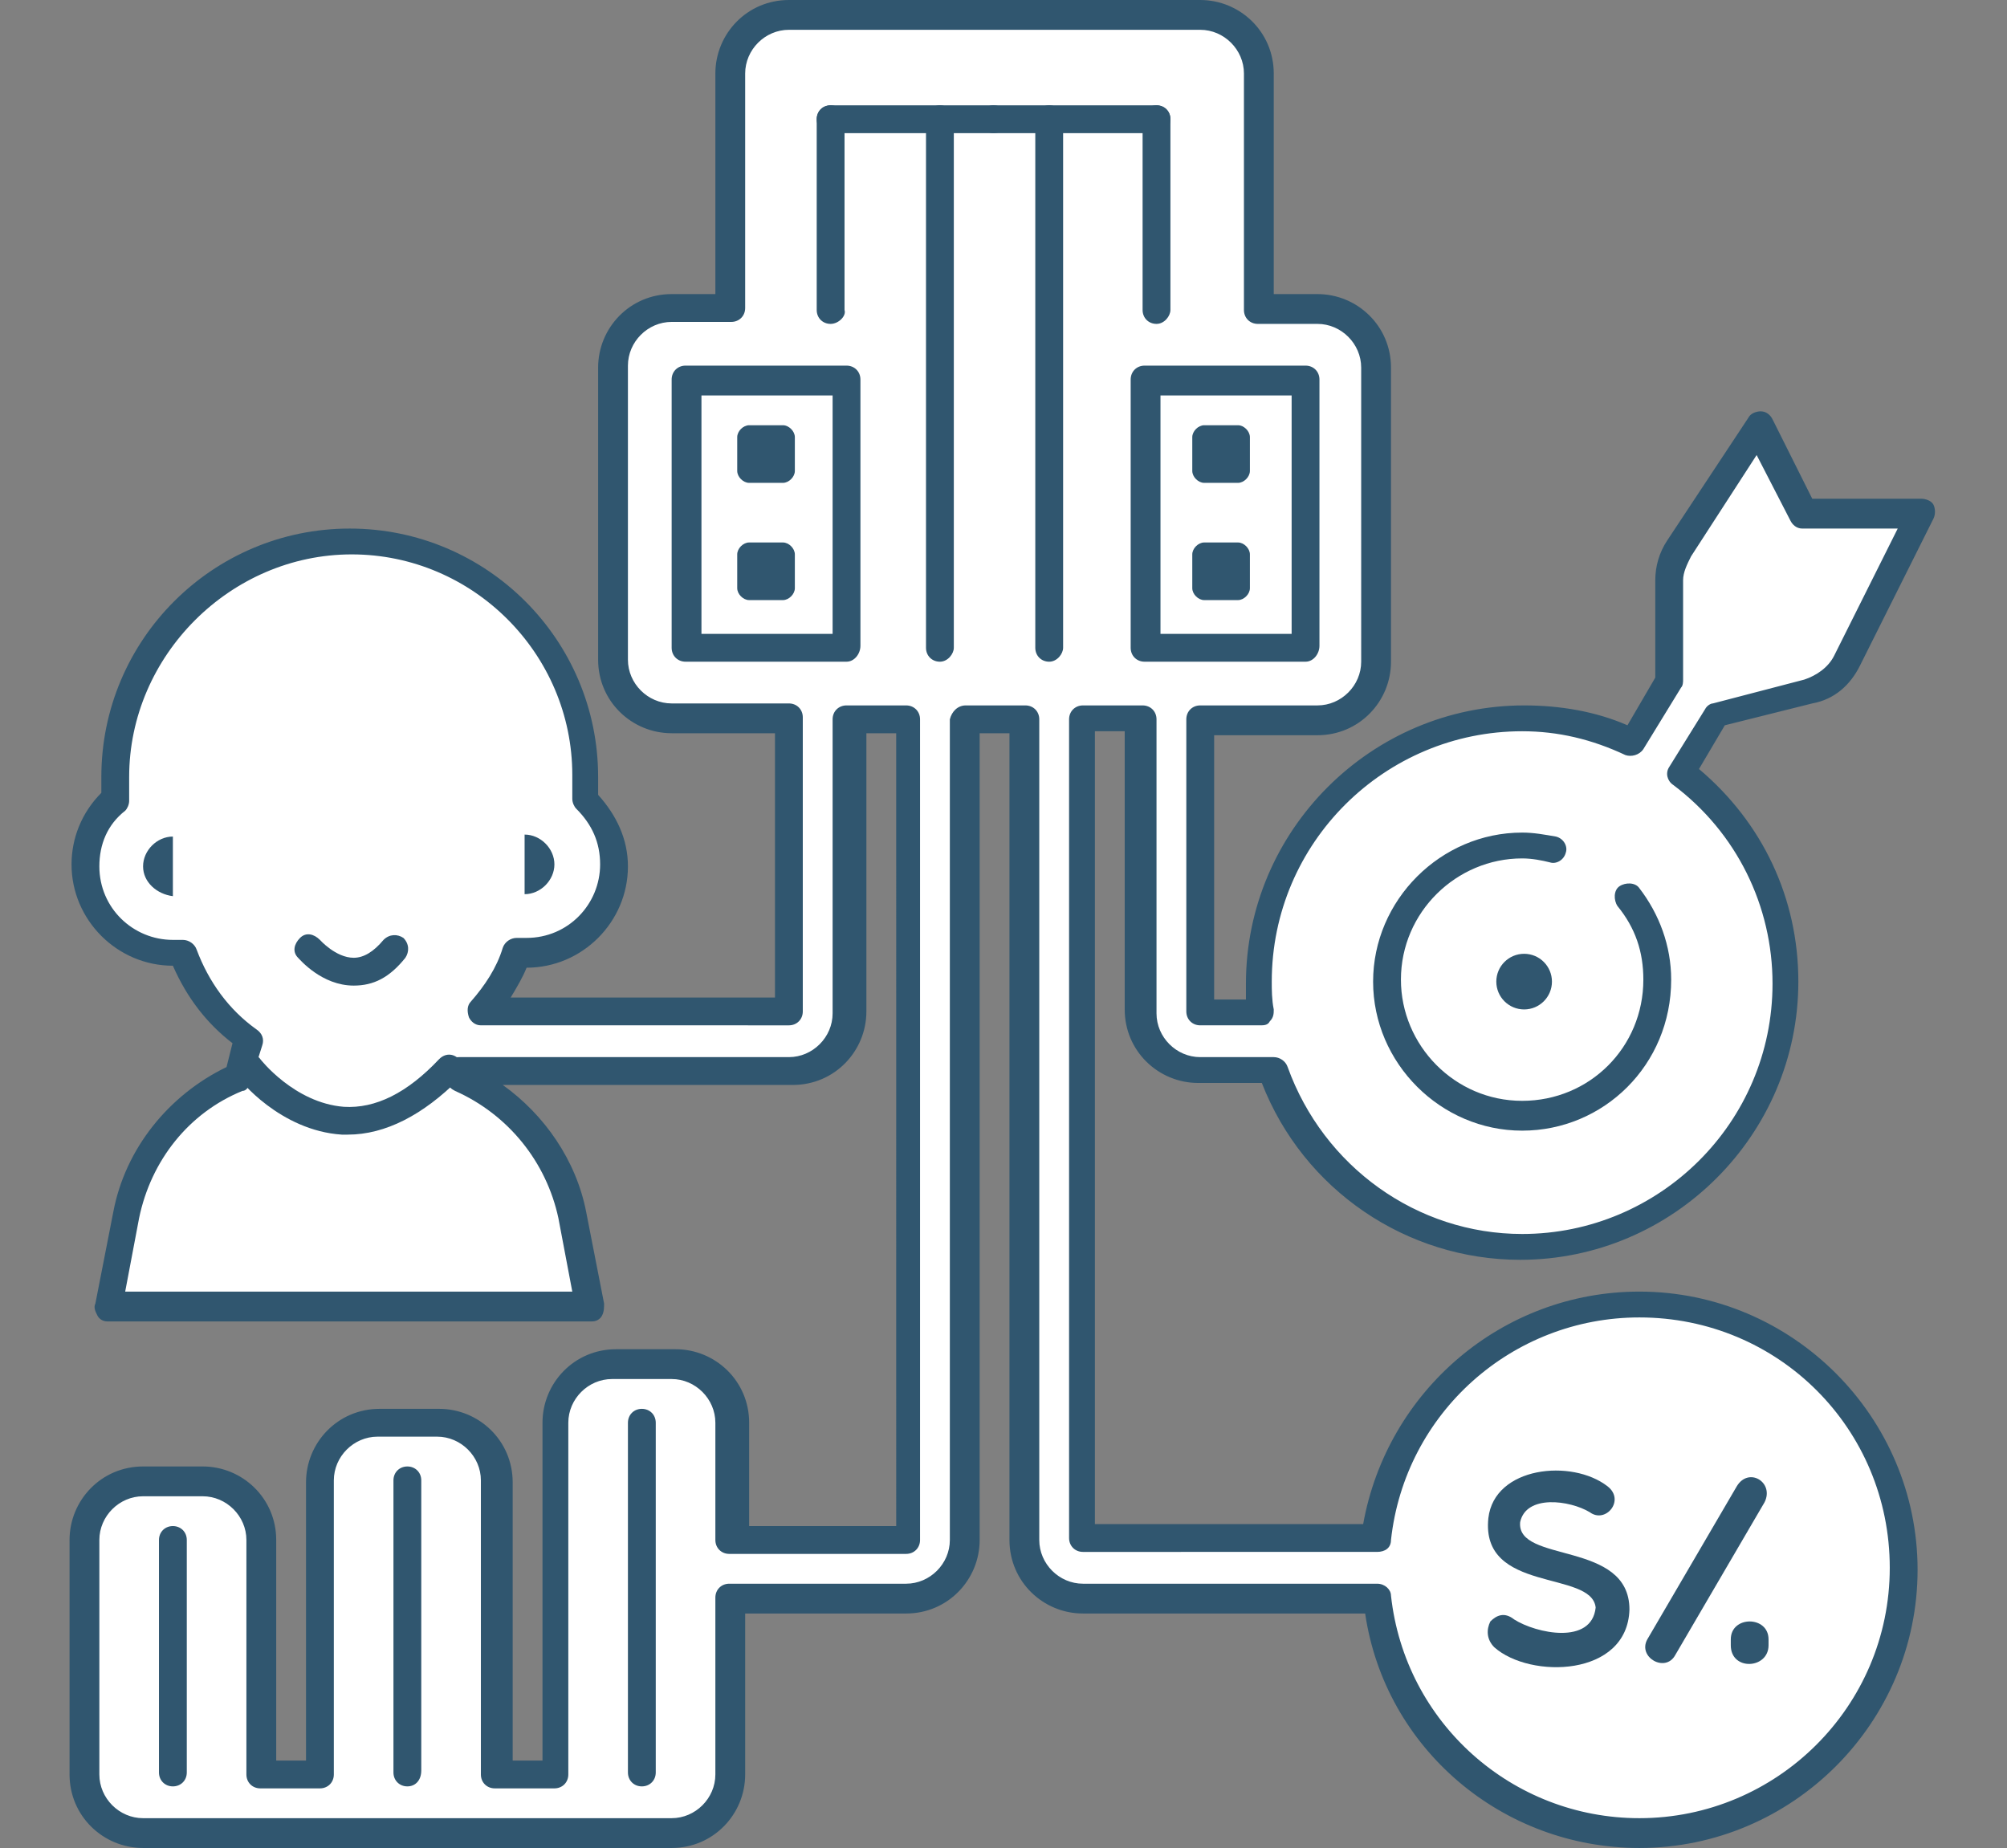 <?xml version="1.0" encoding="utf-8"?>
<!-- Generator: Adobe Illustrator 25.0.1, SVG Export Plug-In . SVG Version: 6.00 Build 0)  -->
<svg version="1.1" id="Capa_1" xmlns="http://www.w3.org/2000/svg" xmlns:xlink="http://www.w3.org/1999/xlink" x="0px" y="0px"
	 viewBox="0 0 101 93" style="enable-background:new 0 0 101 93;" xml:space="preserve">
<rect x="0" y="0" width="101" height="93" fill="#808080" stroke="none"/>
<style type="text/css">
	.st0{fill:#FFFFFF;}
	.st1{fill:#30566F;}
	.st2{fill:#FFFFFF;stroke:#30566F;stroke-width:1.5;stroke-linecap:round;stroke-linejoin:round;stroke-miterlimit:10;}
</style>
<g>
	<g>
		<path class="st0" d="M82.5,65.7c-6.8,0-12.5,5.2-13.2,11.8H54.5V36.2h3v14.8c0,1.6,1.3,3,3,3h3.7c1.8,5.1,6.7,8.9,12.5,8.9
			c7.3,0,13.3-6,13.3-13.3c0-4.3-2.1-8.1-5.2-10.5l1.8-2.9l4.6-1.2c0.8-0.2,1.5-0.8,1.9-1.5l3.7-7.4h-5.9l-2.2-4.4l-4.1,6.2
			c-0.3,0.5-0.5,1.1-0.5,1.6v5l-1.9,3.1c-1.7-0.8-3.5-1.2-5.5-1.2c-7.3,0-13.3,6-13.3,13.3c0,0.5,0,1,0.1,1.5h-3V36.2h5.9
			c1.6,0,3-1.3,3-3V18.5c0-1.6-1.3-3-3-3h-3V3.7c0-1.6-1.3-3-3-3H39.7c-1.6,0-3,1.3-3,3v11.8h-3c-1.6,0-3,1.3-3,3v14.8
			c0,1.6,1.3,3,3,3h5.9v14.8H24.2c0.8-0.9,1.4-1.9,1.8-3h0.5c2.4,0,4.4-2,4.4-4.4c0-1.3-0.6-2.5-1.5-3.3v-1.2
			c0-6.5-5.3-11.8-11.8-11.8c-6.5,0-11.8,5.3-11.8,11.8v1.2c-0.9,0.8-1.5,2-1.5,3.3c0,2.4,2,4.4,4.4,4.4h0.5
			c0.6,1.8,1.8,3.3,3.3,4.3l-0.6,1.9c-2.9,1.2-5,3.8-5.6,6.9l-0.9,4.6h24.3l-0.9-4.6c-0.6-3.1-2.7-5.7-5.6-6.9l-0.1-0.4h16.6
			c1.6,0,3-1.3,3-3V36.2h3v41.3h-8.9v-5.9c0-1.6-1.3-3-3-3h-3c-1.6,0-3,1.3-3,3v17.7h-3V74.5c0-1.6-1.3-3-3-3h-3c-1.6,0-3,1.3-3,3
			v14.8h-3V77.5c0-1.6-1.3-3-3-3h-3c-1.6,0-3,1.3-3,3v11.8c0,1.6,1.3,3,3,3h26.6c1.6,0,3-1.3,3-3v-8.9h8.9c1.6,0,3-1.3,3-3V36.2h3
			v41.3c0,1.6,1.3,3,3,3h14.8c0.7,6.6,6.4,11.8,13.2,11.8c7.3,0,13.3-6,13.3-13.3S89.8,65.7,82.5,65.7L82.5,65.7z"/>
		<path class="st1" d="M82.5,93c-6.9,0-12.8-5-13.8-11.8H54.5c-2,0-3.7-1.6-3.7-3.7V36.9h-1.5v40.6c0,2-1.6,3.7-3.7,3.7h-8.1v8.1
			c0,2-1.6,3.7-3.7,3.7H7.2c-2,0-3.7-1.6-3.7-3.7V77.5c0-2,1.6-3.7,3.7-3.7h3c2,0,3.7,1.6,3.7,3.7v11.1h1.5v-14c0-2,1.6-3.7,3.7-3.7
			h3c2,0,3.7,1.6,3.7,3.7v14h1.5v-17c0-2,1.6-3.7,3.7-3.7h3c2,0,3.7,1.6,3.7,3.7v5.2h7.4V36.9h-1.5v14c0,2-1.6,3.7-3.7,3.7H25.3
			c2.1,1.5,3.7,3.8,4.2,6.4l0.9,4.6c0,0.2,0,0.4-0.1,0.6c-0.1,0.2-0.3,0.3-0.5,0.3H5.4c-0.2,0-0.4-0.1-0.5-0.3
			c-0.1-0.2-0.2-0.4-0.1-0.6L5.7,61c0.6-3.2,2.8-5.9,5.7-7.3l0.3-1.2c-1.3-1-2.3-2.3-3-3.9h0c-2.8,0-5.1-2.3-5.1-5.1
			c0-1.3,0.5-2.6,1.5-3.6v-0.8c0-6.9,5.6-12.5,12.5-12.5c6.9,0,12.5,5.6,12.5,12.5V40c0.9,1,1.5,2.2,1.5,3.6c0,2.8-2.3,5.1-5.1,5.1
			h0c-0.2,0.5-0.5,1-0.8,1.5H39V36.9h-5.2c-2,0-3.7-1.6-3.7-3.7V18.5c0-2,1.6-3.7,3.7-3.7h2.2V3.7c0-2,1.6-3.7,3.7-3.7h20.7
			c2,0,3.7,1.6,3.7,3.7v11.1h2.2c2,0,3.7,1.6,3.7,3.7v14.8c0,2-1.6,3.7-3.7,3.7h-5.2v13.3h1.6c0-0.3,0-0.5,0-0.8c0-7.7,6.3-14,14-14
			c1.8,0,3.6,0.3,5.2,1l1.4-2.4v-4.9c0-0.7,0.2-1.4,0.6-2L88,21c0.1-0.2,0.4-0.3,0.6-0.3c0.3,0,0.5,0.2,0.6,0.4l2,4h5.5
			c0.2,0,0.5,0.1,0.6,0.3c0.1,0.2,0.1,0.5,0,0.7l-3.7,7.4c-0.5,1-1.3,1.7-2.4,1.9l-4.4,1.1l-1.3,2.2c3.2,2.7,5,6.5,5,10.7
			c0,7.7-6.3,14-14,14c-5.7,0-10.9-3.5-13-8.9h-3.2c-2,0-3.7-1.6-3.7-3.7v-14h-1.5v39.9h13.5C69.8,70,75.6,65,82.5,65
			c7.7,0,14,6.3,14,14S90.2,93,82.5,93z M48.6,35.5h3c0.4,0,0.7,0.3,0.7,0.7v41.3c0,1.2,1,2.2,2.2,2.2h14.8c0.4,0,0.7,0.3,0.7,0.6
			c0.7,6.4,6.1,11.2,12.5,11.2c6.9,0,12.6-5.6,12.6-12.6s-5.6-12.6-12.6-12.6c-6.4,0-11.8,4.8-12.5,11.2c0,0.4-0.3,0.6-0.7,0.6H54.5
			c-0.4,0-0.7-0.3-0.7-0.7V36.2c0-0.4,0.3-0.7,0.7-0.7h3c0.4,0,0.7,0.3,0.7,0.7v14.8c0,1.2,1,2.2,2.2,2.2h3.7c0.3,0,0.6,0.2,0.7,0.5
			c1.8,5,6.5,8.4,11.8,8.4c6.9,0,12.6-5.6,12.6-12.6c0-3.9-1.8-7.6-5-10c-0.3-0.2-0.4-0.6-0.2-0.9l1.8-2.9c0.1-0.2,0.3-0.3,0.4-0.3
			l4.6-1.2c0.6-0.2,1.2-0.6,1.5-1.2l3.2-6.4h-4.8c-0.3,0-0.5-0.2-0.6-0.4l-1.7-3.3L85.1,28c-0.2,0.4-0.4,0.8-0.4,1.2v5
			c0,0.1,0,0.3-0.1,0.4l-1.9,3.1c-0.2,0.3-0.6,0.4-0.9,0.3c-1.7-0.8-3.4-1.2-5.2-1.2c-6.9,0-12.6,5.6-12.6,12.6c0,0.4,0,0.9,0.1,1.4
			c0,0.2,0,0.4-0.2,0.6c-0.1,0.2-0.3,0.2-0.5,0.2h-3c-0.4,0-0.7-0.3-0.7-0.7V36.2c0-0.4,0.3-0.7,0.7-0.7h5.9c1.2,0,2.2-1,2.2-2.2
			V18.5c0-1.2-1-2.2-2.2-2.2h-3c-0.4,0-0.7-0.3-0.7-0.7V3.7c0-1.2-1-2.2-2.2-2.2H39.7c-1.2,0-2.2,1-2.2,2.2v11.8
			c0,0.4-0.3,0.7-0.7,0.7h-3c-1.2,0-2.2,1-2.2,2.2v14.8c0,1.2,1,2.2,2.2,2.2h5.9c0.4,0,0.7,0.3,0.7,0.7v14.8c0,0.4-0.3,0.7-0.7,0.7
			H24.2c-0.3,0-0.5-0.2-0.6-0.4c-0.1-0.3-0.1-0.6,0.1-0.8c0.7-0.8,1.3-1.7,1.6-2.7c0.1-0.3,0.4-0.5,0.7-0.5h0.5
			c2.1,0,3.7-1.7,3.7-3.7c0-1.1-0.4-2-1.2-2.8c-0.1-0.1-0.2-0.3-0.2-0.5v-1.2c0-6.1-5-11.1-11.1-11.1S6.5,33,6.5,39.1v1.2
			c0,0.2-0.1,0.4-0.2,0.5C5.4,41.5,5,42.5,5,43.6c0,2.1,1.7,3.7,3.7,3.7h0.5c0.3,0,0.6,0.2,0.7,0.5c0.6,1.6,1.6,3,3,4
			c0.3,0.2,0.4,0.5,0.3,0.8l-0.6,1.9c-0.1,0.2-0.2,0.4-0.4,0.4c-2.7,1.1-4.6,3.5-5.2,6.4L6.3,65h22.5l-0.7-3.7
			c-0.6-2.8-2.5-5.2-5.2-6.4c-0.2-0.1-0.3-0.2-0.4-0.4l-0.1-0.4c-0.1-0.2,0-0.4,0.1-0.6c0.1-0.2,0.3-0.3,0.6-0.3h16.6
			c1.2,0,2.2-1,2.2-2.2V36.2c0-0.4,0.3-0.7,0.7-0.7h3c0.4,0,0.7,0.3,0.7,0.7v41.3c0,0.4-0.3,0.7-0.7,0.7h-8.9
			c-0.4,0-0.7-0.3-0.7-0.7v-5.9c0-1.2-1-2.2-2.2-2.2h-3c-1.2,0-2.2,1-2.2,2.2v17.7c0,0.4-0.3,0.7-0.7,0.7h-3c-0.4,0-0.7-0.3-0.7-0.7
			V74.5c0-1.2-1-2.2-2.2-2.2h-3c-1.2,0-2.2,1-2.2,2.2v14.8c0,0.4-0.3,0.7-0.7,0.7h-3c-0.4,0-0.7-0.3-0.7-0.7V77.5
			c0-1.2-1-2.2-2.2-2.2h-3c-1.2,0-2.2,1-2.2,2.2v11.8c0,1.2,1,2.2,2.2,2.2h26.6c1.2,0,2.2-1,2.2-2.2v-8.9c0-0.4,0.3-0.7,0.7-0.7h8.9
			c1.2,0,2.2-1,2.2-2.2V36.2C47.9,35.8,48.2,35.5,48.6,35.5z"/>
	</g>
	<g>
		<path class="st1" d="M26.4,45v-3c0.8,0,1.5,0.7,1.5,1.5S27.2,45,26.4,45L26.4,45z"/>
	</g>
	<g>
		<path class="st1" d="M7.2,43.6c0-0.8,0.7-1.5,1.5-1.5v3C7.9,45,7.2,44.4,7.2,43.6L7.2,43.6z"/>
	</g>
	<g>
		<rect x="57.7" y="19.1" class="st0" width="8.1" height="13.4"/>
		<path class="st1" d="M65.7,33.3h-8.1c-0.4,0-0.7-0.3-0.7-0.7V19.1c0-0.4,0.3-0.7,0.7-0.7h8.1c0.4,0,0.7,0.3,0.7,0.7v13.4
			C66.4,32.9,66.1,33.3,65.7,33.3z M58.4,31.9H65v-12h-6.6V31.9z"/>
	</g>
	<g>
		<rect x="34.5" y="19.1" class="st0" width="8.1" height="13.4"/>
		<path class="st1" d="M42.6,33.3h-8.1c-0.4,0-0.7-0.3-0.7-0.7V19.1c0-0.4,0.3-0.7,0.7-0.7h8.1c0.4,0,0.7,0.3,0.7,0.7v13.4
			C43.3,32.9,43,33.3,42.6,33.3z M35.3,31.9h6.6v-12h-6.6V31.9z"/>
	</g>
	<g>
		<path class="st2" d="M84,89.2"/>
	</g>
	<g>
		<path class="st1" d="M37.7,21.4h1.7c0.3,0,0.6,0.3,0.6,0.6v1.7c0,0.3-0.3,0.6-0.6,0.6h-1.7c-0.3,0-0.6-0.3-0.6-0.6V22
			C37.1,21.7,37.4,21.4,37.7,21.4z"/>
	</g>
	<g>
		<path class="st1" d="M37.7,27.3h1.7c0.3,0,0.6,0.3,0.6,0.6v1.7c0,0.3-0.3,0.6-0.6,0.6h-1.7c-0.3,0-0.6-0.3-0.6-0.6v-1.7
			C37.1,27.6,37.4,27.3,37.7,27.3z"/>
	</g>
	<g>
		<path class="st1" d="M60.6,21.4h1.7c0.3,0,0.6,0.3,0.6,0.6v1.7c0,0.3-0.3,0.6-0.6,0.6h-1.7c-0.3,0-0.6-0.3-0.6-0.6V22
			C60,21.7,60.3,21.4,60.6,21.4z"/>
	</g>
	<g>
		<path class="st1" d="M60.6,27.3h1.7c0.3,0,0.6,0.3,0.6,0.6v1.7c0,0.3-0.3,0.6-0.6,0.6h-1.7c-0.3,0-0.6-0.3-0.6-0.6v-1.7
			C60,27.6,60.3,27.3,60.6,27.3z"/>
	</g>
	<g>
		<path class="st1" d="M17.8,49.6c-1.6,0-2.7-1.3-2.8-1.4c-0.3-0.3-0.2-0.7,0.1-1c0.3-0.3,0.7-0.2,1,0.1l0,0c0,0,0.8,0.9,1.7,0.9
			c0,0,0,0,0,0c0.5,0,1-0.3,1.5-0.9c0.3-0.3,0.7-0.3,1-0.1c0.3,0.3,0.3,0.7,0.1,1C19.6,49.2,18.8,49.6,17.8,49.6z"/>
	</g>
	<g>
		<path class="st1" d="M17.5,57.1c-0.1,0-0.2,0-0.3,0c-3.1-0.2-5.2-2.8-5.2-2.9c-0.2-0.3-0.2-0.8,0.1-1c0.3-0.2,0.8-0.2,1,0.1
			c0,0,1.7,2.2,4.2,2.4c1.6,0.1,3.2-0.7,4.8-2.4c0.3-0.3,0.7-0.3,1,0c0.3,0.3,0.3,0.7,0,1C21.3,56.1,19.4,57.1,17.5,57.1z"/>
	</g>
	<g>
		<circle class="st1" cx="76.7" cy="49.4" r="1.4"/>
	</g>
	<g>
		<path class="st1" d="M74.9,76.4c0.3-2.6,4.2-3,6-1.6c0.9,0.7-0.1,1.9-0.9,1.3c-1-0.6-3.2-0.9-3.5,0.5C76.3,78.7,82,77.5,82,81
			c-0.1,3.4-5,3.5-6.8,1.9c-0.4-0.4-0.4-0.9-0.2-1.3c0.3-0.3,0.7-0.5,1.2-0.1c1.1,0.7,3.9,1.3,4.1-0.6C80.1,79,74.5,80.2,74.9,76.4z
			"/>
	</g>
	<g>
		<path class="st1" d="M87.4,74.8c0.6-1,1.9-0.2,1.4,0.8l-4.5,7.7c-0.5,0.9-1.9,0.1-1.4-0.8L87.4,74.8z"/>
	</g>
	<g>
		<path class="st1" d="M87.1,82.5c0-1.2,1.9-1.2,1.9,0v0.3c0,1.2-1.9,1.3-1.9,0V82.5z"/>
	</g>
	<g>
		<path class="st1" d="M32.3,89.9c-0.4,0-0.7-0.3-0.7-0.7V71.6c0-0.4,0.3-0.7,0.7-0.7c0.4,0,0.7,0.3,0.7,0.7v17.6
			C33,89.6,32.7,89.9,32.3,89.9z"/>
	</g>
	<g>
		<path class="st1" d="M20.5,89.9c-0.4,0-0.7-0.3-0.7-0.7V74.5c0-0.4,0.3-0.7,0.7-0.7c0.4,0,0.7,0.3,0.7,0.7v14.6
			C21.2,89.6,20.9,89.9,20.5,89.9z"/>
	</g>
	<g>
		<path class="st1" d="M8.7,89.9c-0.4,0-0.7-0.3-0.7-0.7V77.5c0-0.4,0.3-0.7,0.7-0.7s0.7,0.3,0.7,0.7v11.7
			C9.4,89.6,9.1,89.9,8.7,89.9z"/>
	</g>
	<g>
		<path class="st1" d="M76.6,56.9c-4.1,0-7.5-3.4-7.5-7.5s3.4-7.5,7.5-7.5c0.6,0,1.1,0.1,1.7,0.2c0.4,0.1,0.6,0.5,0.5,0.8
			c-0.1,0.4-0.5,0.6-0.8,0.5c-0.4-0.1-0.9-0.2-1.4-0.2c-3.3,0-6.1,2.7-6.1,6.1c0,3.3,2.7,6.1,6.1,6.1s6.1-2.7,6.1-6.1
			c0-1.4-0.4-2.6-1.3-3.7c-0.2-0.3-0.2-0.8,0.1-1c0.3-0.2,0.8-0.2,1,0.1c1,1.3,1.6,2.9,1.6,4.6C84.1,53.6,80.7,56.9,76.6,56.9z"/>
	</g>
	<g>
		<line class="st0" x1="41.8" y1="15.6" x2="41.8" y2="6"/>
		<path class="st1" d="M41.8,16.3c-0.4,0-0.7-0.3-0.7-0.7V6c0-0.4,0.3-0.7,0.7-0.7s0.7,0.3,0.7,0.7v9.6
			C42.6,15.9,42.2,16.3,41.8,16.3z"/>
	</g>
	<g>
		<line class="st0" x1="41.8" y1="6" x2="50" y2="6"/>
		<path class="st1" d="M50,6.7h-8.2c-0.4,0-0.7-0.3-0.7-0.7c0-0.4,0.3-0.7,0.7-0.7H50c0.4,0,0.7,0.3,0.7,0.7
			C50.8,6.4,50.4,6.7,50,6.7z"/>
	</g>
	<g>
		<line class="st0" x1="47.3" y1="32.6" x2="47.3" y2="6"/>
		<path class="st1" d="M47.3,33.3c-0.4,0-0.7-0.3-0.7-0.7V6c0-0.4,0.3-0.7,0.7-0.7C47.7,5.3,48,5.6,48,6v26.6
			C48,32.9,47.7,33.3,47.3,33.3z"/>
	</g>
	<g>
		<line class="st0" x1="58.2" y1="15.6" x2="58.2" y2="6"/>
		<path class="st1" d="M58.2,16.3c-0.4,0-0.7-0.3-0.7-0.7V6c0-0.4,0.3-0.7,0.7-0.7c0.4,0,0.7,0.3,0.7,0.7v9.6
			C58.9,15.9,58.6,16.3,58.2,16.3z"/>
	</g>
	<g>
		<line class="st0" x1="58.2" y1="6" x2="50" y2="6"/>
		<path class="st1" d="M58.2,6.7H50c-0.4,0-0.7-0.3-0.7-0.7c0-0.4,0.3-0.7,0.7-0.7h8.2c0.4,0,0.7,0.3,0.7,0.7
			C58.9,6.4,58.6,6.7,58.2,6.7z"/>
	</g>
	<g>
		<line class="st0" x1="52.8" y1="32.6" x2="52.8" y2="6"/>
		<path class="st1" d="M52.8,33.3c-0.4,0-0.7-0.3-0.7-0.7V6c0-0.4,0.3-0.7,0.7-0.7c0.4,0,0.7,0.3,0.7,0.7v26.6
			C53.5,32.9,53.2,33.3,52.8,33.3z"/>
	</g>
</g>
</svg>
